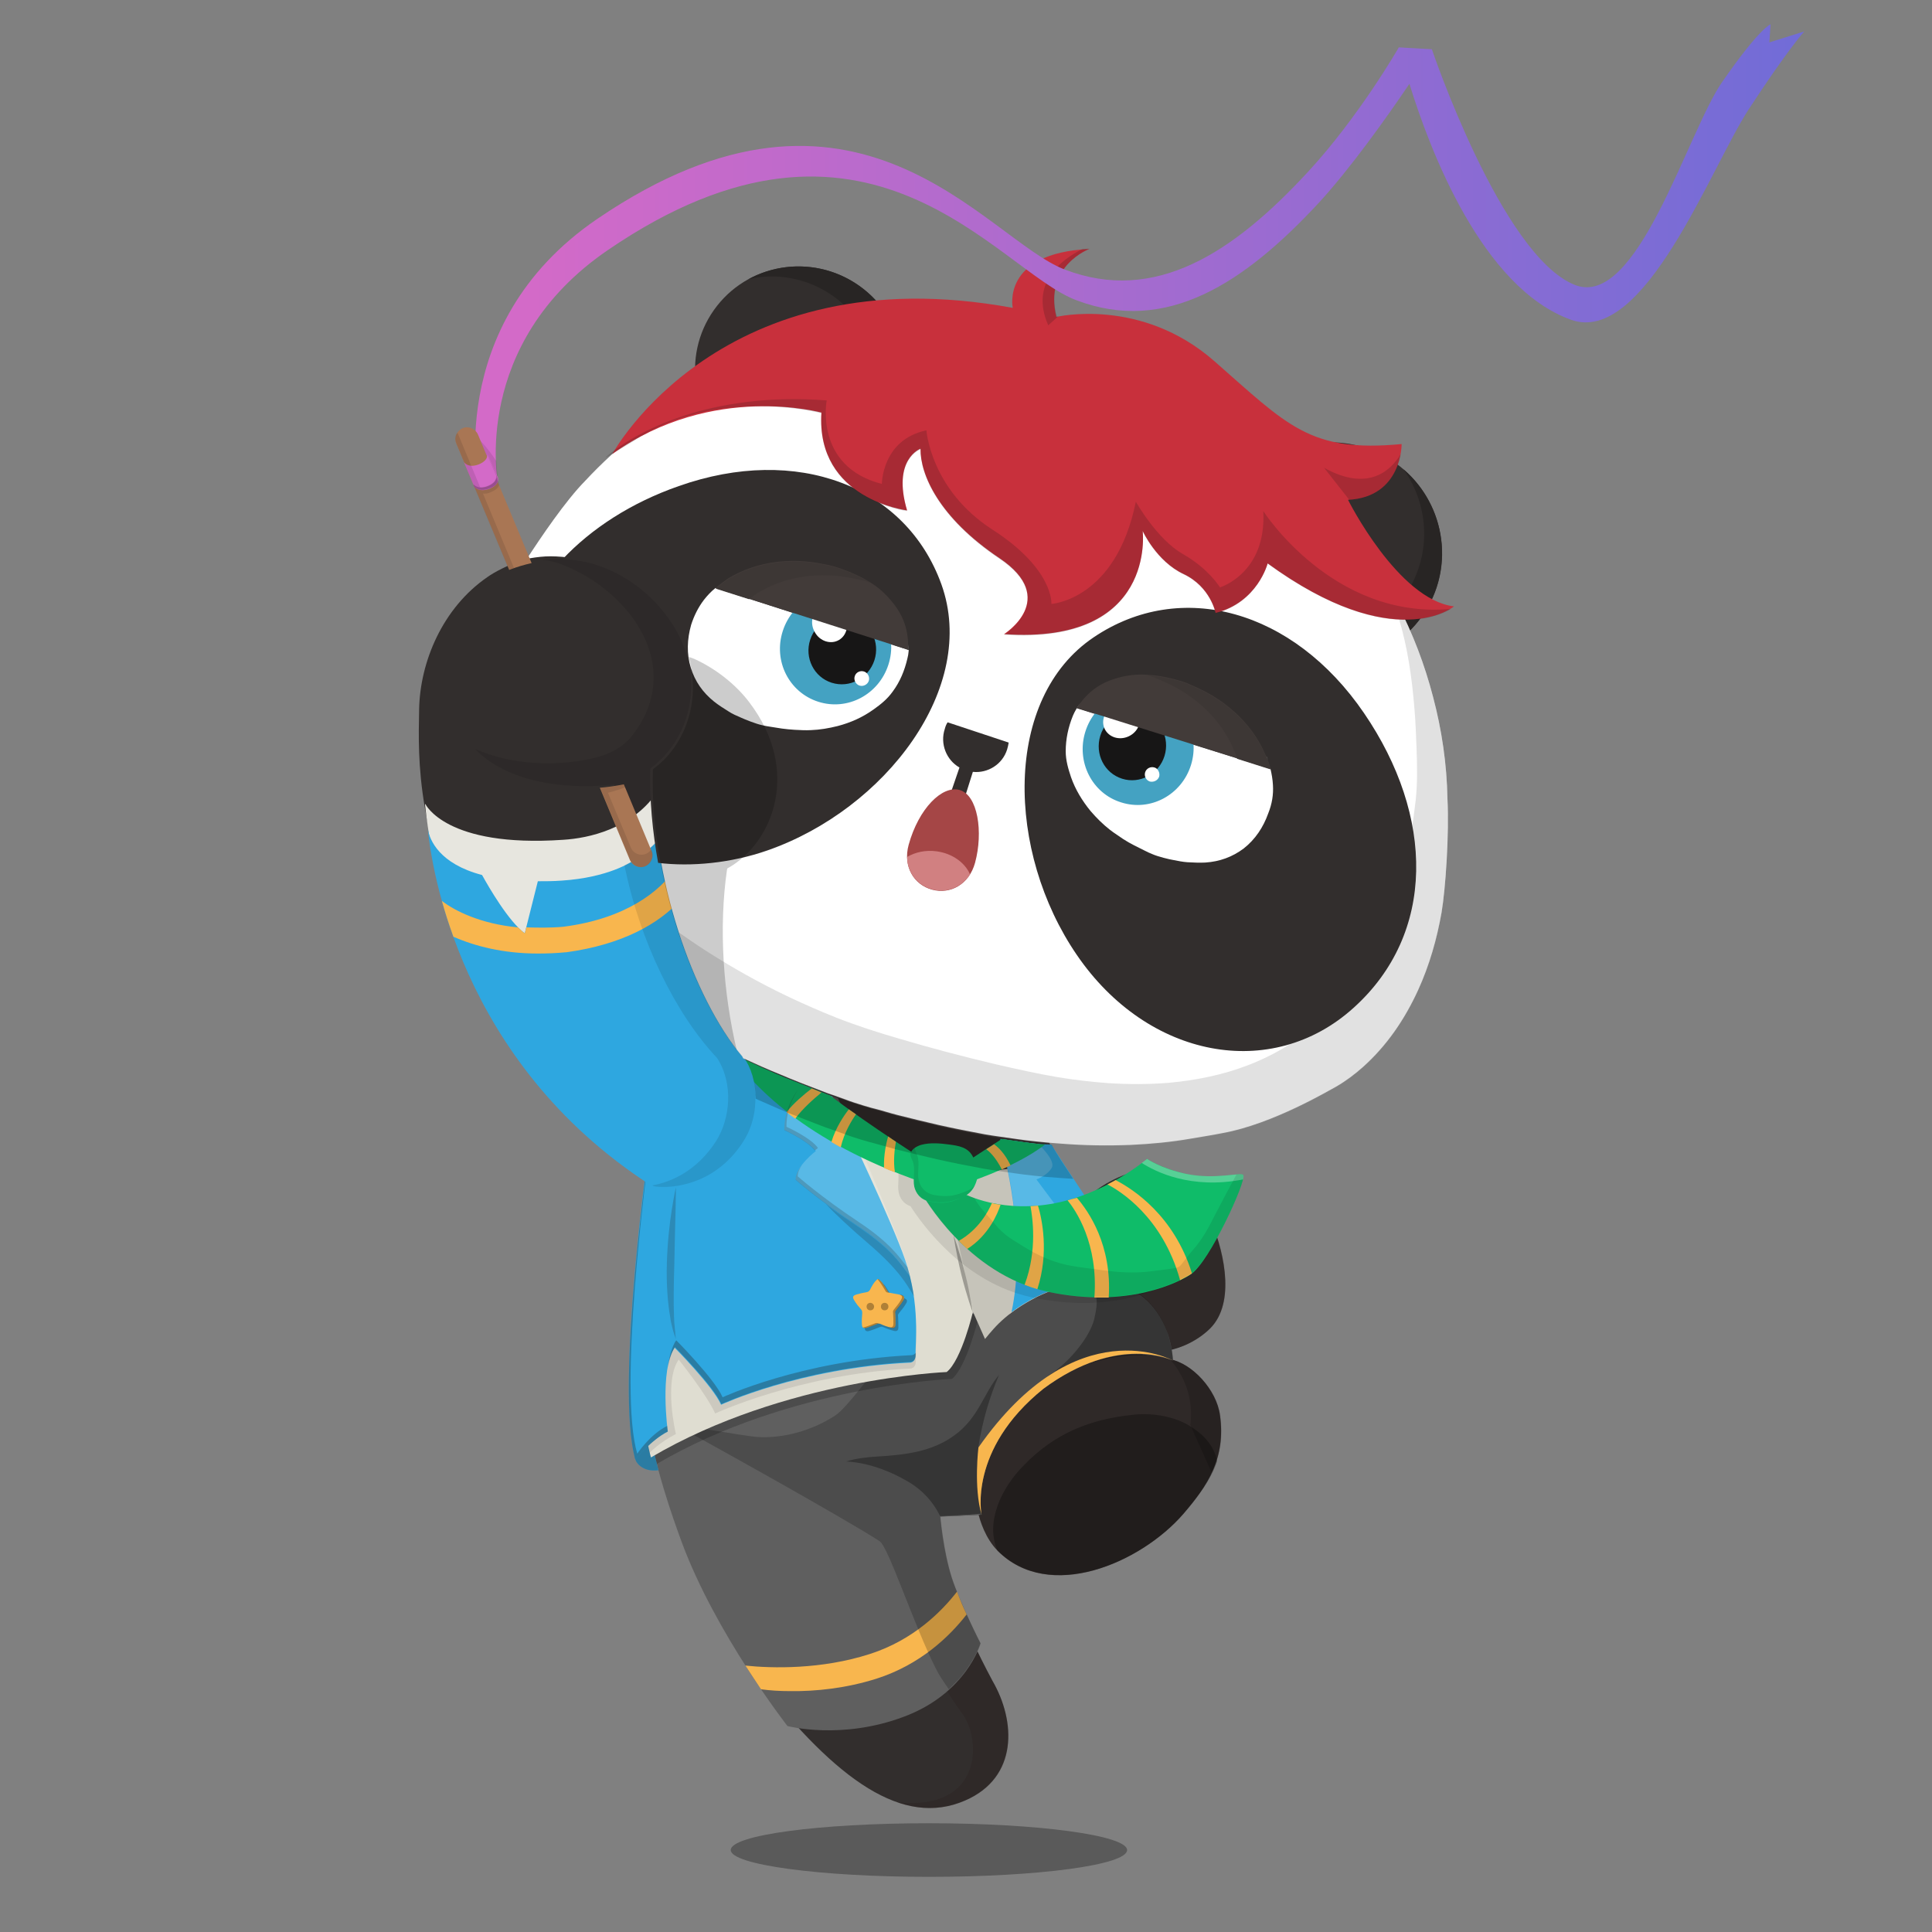 <svg xmlns="http://www.w3.org/2000/svg" width="100%" height="100%" version="1.1" viewBox="0 0 620 620"><rect x="0" y="0" width="620" height="620" fill="#808080" stroke="none"/><g id="body"><path d="M204.9 414.1c3.4 50.9 15.3 94.6 38.3 124.9 25.6 32.7 46.7 47.4 66.5 38.8 17.1-7.4 16.3-25.5 8.8-38.4-19.9-37.3-18.3-53.5-18.3-53.5s10.9-.4 13.5-.8l.1-.1c.7 3.2 2.5 8.7 6.3 12.6 16.4 16.7 45.9 4.1 59.6-11.7 7.9-9.2 13.7-18 11.8-31.7-1.1-8.3-9-16.7-16-18 0-.6 0-1.6-.2-2.9 7.4-1.6 12.3-6 13.8-7.8 7.5-8.8 3.3-25.4-1.1-35.2-3.5-8.1-9.6-14.9-19-14.9-7.4 0-15.9 4.8-21 9.7-13.6-17.4-17-34.4-17-34.4l-36.4-17.6-58.6-28.3s-4.3 5.1-9.3 14.5c-8.6-20.3-16.1-46.6-16.2-72.2 0-.1 0-.3.1-.4 7.3-6.3 11.8-13 13-23.1 1.2-9.7-2.3-21.4-12.3-31.6-6.7-6.9-17.3-13.6-28.1-14.5-9.8-1.3-22.5 4.6-26.8 7.7-14.4 9.9-21.6 27.2-21.9 42.4-.3 17.1-1.2 38.3 19.2 86.8 26.8 48.1 40.9 54.4 53.6 63.3l-.2 1.1c-.5 2.8-.8 5.8-1 8.7 0 .2.1.3 0 .6-.1 1.2-.3 2.3-.3 3.4l-.9 22.6z" style="fill:#322e2d"/><path d="M361.7 593.7c0 4.8-28.5 8.6-63.6 8.6s-63.6-3.9-63.6-8.6c0-4.8 28.5-8.6 63.6-8.6s63.6 3.9 63.6 8.6z" style="opacity:.3;enable-background:new"/><g style="opacity:.5"><path d="M375.5 436.2s-.7-.2-1.9-.5c-.6-.2-1.4-.3-2.3-.4-.4-.1-.9-.2-1.4-.2s-1.1-.1-1.6-.1c-1.1-.1-2.4-.1-3.7-.1-.7 0-1.4.1-2.1.1-.4 0-.7 0-1.1.1-.4 0-.7.1-1.1.1-3 .3-6.2 1-9.5 2s-6.4 2.3-9.1 3.6c-2.7 1.3-5 2.7-7 3.9-1.9 1.3-3.4 2.3-4.4 3.1-1 .8-1.6 1.2-1.6 1.2s.5-.5 1.5-1.3c.9-.9 2.4-2 4.2-3.4 1.9-1.3 4.1-2.9 6.9-4.3 2.7-1.5 5.8-2.8 9.2-3.8 3.4-1 6.7-1.7 9.8-1.9.4 0 .8-.1 1.1-.1h3.2c1.4.1 2.6.1 3.8.3.6.1 1.1.2 1.6.2.5.1 1 .2 1.4.3.9.2 1.7.4 2.3.6 1.2.3 1.8.6 1.8.6z" style="fill:#191616"/></g><path d="M238.3 339c-15.8-18.8-30.3-56.6-28.7-91.8 0-.3 0-.3.1-.4 6.6-4.8 12.3-12.9 13.4-22.3 1.2-10-2.5-21.3-12.4-31.6-6.4-6.6-16.9-12.5-27.7-13.4-3-.4-7.2 0-9 .1 1.7.2 3.4.6 5 1.1 20.9 7.1 41.8 31.8 24.1 55.1-3 4-7.7 6.3-12.3 7.4-11.4 2.8-26.5 2.5-38.4-2.9 11.8 12.3 33.3 12.9 44.8 11.4.1 33 14.7 68.6 32.5 87.5 5.4 8.3 4.2 19.6-.3 26.7-6.2 9.6-14.4 13.1-20.4 14.2.1.1.2.1.3.2.6.4 17.9 2.6 28.8-14.5 4.4-7.2 5.6-18.5.2-26.8z" style="opacity:.1;enable-background:new"/><path d="m331.1 350.8-95-46.1s-4.4 4.4-10.1 14.8c3.7 7.6 7.9 14.3 12.2 19.4 2.7 4.1 3.7 8.9 3.6 13.6l6.3 2.7c4.4 1.9 8.9 3.6 13.3 5.3 1.2.5 2.4.9 3.6 1.3l4.2 1.5c2.8 1.1 9 2.9 9.3 2.9l7.2 2c4.4 1.1 8.8 2.2 13.2 3.2 4.9 1.1 9.9 2.1 14.8 3 3.4.6 6.8 1 10.1 1.5 2.1.3 4.3.6 6.4.8 2.6.3 5.3.5 8 .7l4.5.3c-10.1-15.4-11.6-26.9-11.6-26.9z" style="opacity:.2;fill:#231815;enable-background:new"/><g style="opacity:.2"><path d="M391.5 454.2c-1.1-8.4-9-16.6-16-18v-.8c0-.6-.1-.9-.2-1.6v-.4c0-.3-.1-.7-.2-1.1v-.2c-.1-.4-.1-.7-.2-1.1-.3-1.7-.7-3.5-1.3-4.8-2.6-5.2-6.3-6.9-9.9-8.5-.3-1.4-2-6.7-2.5-8.1-5.5-.6-10.3-1.1-10.3-1.1l-4.8.8s10.3 9.5 0 21.5c-8.1 9.5-14.5 15.5-16.2 17 2.7-2.3 10.1-9.5 24.1-12.7 11.3-2.5 18.5 0 21.4 1 3.7 4.3 7.8 11.2 6.6 21.2l6.8 15.2c2.6-5.2 3.7-11 2.7-18.3zM300.2 485.8l.1.1h.1s9.6-.4 12.8-.7l.6-.1s-6.4-26.7 6.6-45.7c.1-.1-20.7 24.4-20.2 46.4z"/></g><path d="M206.1 387.6s-5.1 27.3 3.2 64.9c0 0 85.1 30.9 91.1 37.5 0 0-4-41 21.4-64.1 10.8-9 27.2-14.9 41.8-8.2 0 0-3.3-15-11.1-23.3.2 0-75.2-31.7-146.4-6.8z" style="fill:#fff"/><path d="m342.6 377.7-4.5-.3c-2.7-.2-5.3-.4-8-.7-2.1-.2-4.3-.5-6.4-.8-3.4-.5-6.8-.9-10.1-1.5-5-.9-9.9-1.9-14.8-3-4.4-1-8.8-2.1-13.2-3.2l-7.2-2c-.3-.1-6.5-1.9-9.3-2.9l-4.2-1.5c-.7-.2-1.3-.5-2-.7l-2.9 3.3s27.7 26.5 23.2 58.8-31.2 40-43.7 36.8c-10.9-2.8-26.9-10.4-31.2-12.4.3 2.4 1.1 4.9 1.5 7.3l73.9 41.4s10.3 33.8 25.1 53.6c6 8 7 31.3-20.9 28.5 7.6 2.6 14.9 2.5 21.9-.6 17.1-7.4 16.2-25.4 8.7-38.3-19.9-37.3-18.2-53.5-18.2-53.5s10.5-.4 13.1-.8h.4c.7 3.2 2.5 8.5 6.3 12.4 16.4 16.7 45.4 4.4 59.7-11.8 7.9-9.2 13.7-17.9 11.8-31.6-1.1-8.3-9.1-16.7-16.1-18 0-.6 0-1.6-.2-2.9 7.4-1.6 12.4-6.1 13.9-7.9 7.4-8.7 3.3-25.2-1.1-35-1.2-2.8-2.9-5.8-4.8-8 8.7 25.1-11.8 28.5-11.8 28.5-1.9-11.1-9.9-23.2-16.3-31.2-2.7 1.6-5.4 3.5-7.2 5.4-2.4-2.7-3.8-5-5.3-7.5l-.1.1z" style="opacity:.2;fill:#231815;enable-background:new"/><path d="M382.4 458c-4.9-3.4-12.6-4.7-18.6-4-14 1.4-25.4 6-35.3 16.3-7.1 7.1-12.4 18.2-8.4 27.3l.2.2c17 16.4 45.8 3.7 59.5-12.1 4.7-5.5 8.7-10.6 10.8-16.8-1.3-6.6-6.8-10-8.2-10.9z" style="opacity:.3;enable-background:new"/></g><g id="clothes"><g><g><path d="m314.2 485.1-.3-1.8c-.2-1.2-.5-2.8-.7-5-.5-4.2-.7-10.1.2-16.5.2-1.6.5-3.2.8-4.7.4-1.5.7-2.9 1.1-4.3.8-2.7 1.7-5 2.6-7 .9-1.9 1.8-3.4 2.4-4.4.3-.5.6-.9.8-1.1.2-.2.3-.4.3-.4s-.1.1-.3.4c-.2.2-.4.7-.7 1.2-.5 1-1.3 2.6-2.1 4.5-.7 2-1.6 4.3-2.2 7-.4 1.3-.6 2.8-1 4.2-.2 1.5-.6 3-.8 4.6-.9 6.3-1 12.1-.8 16.3 0 2.1.2 3.8.3 5 .3 1.3.4 2 .4 2z" style="fill:#191616"/></g><path d="m319.6 441.6-17.8 45.1s.9 10.9 3.7 19.7c2.6 8 9.2 21 9.2 21s-4.5 16-24.6 23.5c-20.1 7.6-37.4 3-37.4 3s-23.1-29.6-34-59.2c-15-40.7-11.7-55.1-11.7-55.1s43.2-17.2 105.2-18.1c40.7-.6 55.9 9.5 55.9 9.5l-48.5 10.6z" style="fill:#5f5f5f"/><path d="M281.3 538.7c14-4.5 23.3-13.4 28.9-20.6-1.1-2.3-2.2-4.9-3.1-7.3-4.8 6.2-13.9 15.5-28 20-15.5 5-31.5 4.6-39.9 3.7 1.8 2.8 3.5 5.3 5 7.6 2.8.4 6 .6 9.5.6 8.1.1 17.8-.9 27.6-4z" style="fill:#f8b64e"/><path d="M376.4 436.6c0-2-.9-7.1-2.1-9.8-10.7-26-43-14.3-55.4-.4-15.2 16.9-19 40-17.8 60.3l13.9-.6s-4.4-20.9 19.8-40.4c21.1-15.8 37.8-10.5 41.6-9.1z" style="fill:#5f5f5f"/><g style="opacity:.2"><path d="M308.2 538.3c5.2-6.4 6.4-11 6.4-11s-6.6-13-9.2-21c-2.8-8.7-3.7-19.7-3.7-19.7v-.1c.4 0 .9 0 1.6-.1l11.6-.5s-4.4-20.9 19.8-40.4c12.4-9.3 24.2-10.9 32-10.6v-.7c4.7.2 8.3 1.8 9.7 2.4 0-2-.9-7.3-2.1-10-2.4-5.8-5.8-9.7-9.8-12.1-1.9-8.1-5.5-16.9-12.6-25.1-.7-.8-1.4-1.6-2-2.4-23.5 7.5-43.7 14-44 14.4-.6.9-19.2 31.2-19.2 31.2-3.4 3.1-14.4 18.9-18.6 21.6-7.3 4.8-16.8 7.6-25.6 6.9-4.8-.5-23.1-3.6-27.4-4.7 8 4.2 56.7 31.3 67.2 38.2 2.8 1.8 11.2 27.5 18 40.8 1 2.1 2.5 4.3 4.2 6.7l3.7-3.8z"/></g><path d="m304.6 379.5 9.4 43.4s-3.8 15.8-8.5 19.6c0 0-52 2.1-94.9 27.4 0 0-12.8-43 8.3-108.1.1-.3.2-.6.3-1 1.6-4.8 1.8-9.7 1.8-9.7s69.5 27.7 83.6 28.4z" style="opacity:.2;enable-background:new"/><g><path d="M374.3 426.8c-4.6-11.2-13.3-15.4-22.6-15.5-1.3 1.1-2.3 1.9-2.3 1.9 4 1.6 2.2 7.9 1.7 10.3-1.7 6.4-9.1 14.7-14.8 18 0 0 1.3.3 3.3.7 18.8-11.7 33.4-6.9 36.8-5.6 0-1.8-1-7.1-2.1-9.8zM314 464.4v-.2c1.4-8.7 3.5-15.6 6.6-23-5.1 6.2-6.5 13.7-14.3 19.4-7.2 5.3-16 6.3-24.6 6.8-3.6.2-7.4.7-10.2 1.6 8.2.4 15.8 4.1 18.7 5.8 5.5 2.9 9.1 6.9 11.6 11.9l13.1-.6s-1.1-5.4.9-13.3c-1-4.6-1.8-8.4-1.8-8.4z" style="opacity:.3;enable-background:new"/></g><path d="M315 486.1s-4.4-20.9 19.8-40.4c24.1-17.9 41.6-9.1 41.6-9.1s-30.9-17.1-62.4 27.9c0-.1-1.6 12.8 1 21.6z" style="fill:#f8b64e"/><g><path d="M375.4 430.6c0 .1 0 .2.1.3 0 0-.1-.1-.1-.3zM375.6 431.3c0 .1 0 .2.1.4-.1-.1-.1-.3-.1-.4zM374.9 428.6c0 .1.1.2.1.3 0-.1-.1-.2-.1-.3zM375.7 432c0 .1 0 .3.1.4-.1-.2-.1-.3-.1-.4z" style="fill:#383332"/><path d="m301 486.7 13.5-.6c0-.1 0-.2-.1-.3-2.5.3-13.4.9-13.4.9z" style="fill:#5f5f5f"/></g><path d="M316.1 429.7c.9-1.1 1.8-2.2 2.8-3.3 8.5-9.5 26.3-18 40.2-14 3.1-8.3-25.4-38.8-25.4-38.8l-31.5 4.5 10 42.8 3.9 8.8z" style="fill:#c6c4ba"/><path d="M337.4 367.3c-1.4-.1-2.1 0-3.5-.1-2.1-.2-4.3-.5-6.4-.8-2.2-.3-4.3-.6-6.5-.9 2.8 10.3 8.1 34.5 3.6 55.6 9.8-7.4 24.5-12.5 36-8.3l-6.6-20.3s-12.3-18.2-16.6-25.2z" style="fill:#2ea7e0"/><path d="M337.5 374.8c1.4-2.3-3.8-7.2-4.3-7.7-1.9-.2-3.8-.4-5.6-.7-2.2-.3-4.3-.6-6.5-.9 2.3 8.5 6.3 26.4 5.1 44.3l13.2-22.2-6.8-9.1s3.4-1.2 4.9-3.7z" style="opacity:.2;fill:#fff;enable-background:new"/><path d="M209.1 462.6c-3 .3-5.4 2.3-5.4 4.6 0 2.6 2.8 4.7 6.1 4.7.5 0 1.1 0 1.5-.1-.9-3.4-1.6-6.4-2.2-9.2z" style="fill:#2ea7e0"/><path d="M209.1 462.6c-3 .3-5.4 2.3-5.4 4.6 0 2.6 2.8 4.7 6.1 4.7.5 0 1.1 0 1.5-.1-.9-3.4-1.6-6.4-2.2-9.2z" style="opacity:.3;fill:#231815;enable-background:new"/><path d="m302.9 377.3 9.4 43.4s-3.7 15.8-8.5 19.6c0 0-52 2.1-94.9 27.4 0 0-12.8-43 8.3-108.1.1-.3.2-.6.3-1 1.6-4.8 1.8-9.7 1.8-9.7s69.5 27.8 83.6 28.4z" style="fill:#dfddd1"/><path d="M394.1 378.8c-.6-1.1-8.9 1.6-18.4-.4-8.1-1.7-10.2-1.5-10.2-1.5s-15.9 8.3-33.5 11.3c-12.8 2.1-22.4-1-26.7-2.9 1.6-1.1 2.6-2.7 3.2-4.8.7-2.6-.1-5.3-1.4-7.6-1.5-2.8-4.4-3.3-7.4-3.7-2.9-.4-6.2-.7-9.1.1-1.2.3-3.1 1.3-3.4 2.8-.2.9.5 2 .8 2.8.8 2.5-.1 5.2.4 7.8.4 1.8 1.5 3.6 3.8 4.4 3.9 6.1 17.2 24.5 38.8 29.2 26 5.6 42.5-3.2 46.1-5.6 6.2-4.2 18-30.1 17-31.9z" style="opacity:.1;enable-background:new"/><g style="opacity:.3;enable-background:new"><g><g><path d="M312.2 421.3s-2-5.4-3.7-12.3-2.5-12.6-2.5-12.6 2 5.4 3.7 12.3c1.7 6.9 2.5 12.6 2.5 12.6z"/></g></g></g><path d="M290.4 405.9c-4.4-12.9-21-47.5-24.3-54.4-.3-.1-.6-.2-.8-.3-2.6-1-5.3-2.1-7.9-3.1l-22.6-6.1-26.2 25.9s-6.9 75.4-.2 98.4c0 0 3-3.3 8.5-6.1 0 0-4-16.7.9-23.9 0 0 9.1 11.4 11.7 17.3 0 0 27.1-12.6 62.3-14.4 0 0 2.2.3 2.1-2.7-.2-3.2 1.5-16.2-3.5-30.6z" style="opacity:.1;fill:#231815;enable-background:new"/><path d="M290.4 404.1c-4.1-11.9-18.4-42-23.3-52.2-.6-.2-1.3-.5-1.9-.7-4.4-1.8-8.9-3.5-13.3-5.3-2.2-.9-4.3-1.8-6.5-2.8l-10.7-2.9-26.2 25.9s-11.3 79.3-4.6 102.3c0 0 4.9-6.2 10.4-9 0 0-2.7-19.7 2.2-26.9 0 0 12.3 12.4 14.9 18.3 0 0 25.1-11.7 60.3-13.5 0 0 2.2.3 2.1-2.7-.1-3.1 1.6-16.1-3.4-30.5z" style="fill:#2ea7e0"/><path d="M204.5 466.5c-6.1-20.8 2.6-88.1 4.3-100.7l-.1.1s-11.5 79.5-4.8 102.5c0 0 4.9-6.2 10.4-9 0 0-.1-.7-.2-1.8-5.5 2.7-9.6 8.9-9.6 8.9zM292.2 434.9c-35.2 1.8-60.3 13.5-60.3 13.5-2.6-5.9-14.9-18.3-14.9-18.3-1.4 2.1-2.2 5.2-2.7 8.7.5-2.6 1.2-4.8 2.3-6.5 0 0 12.3 12.4 14.9 18.3 0 0 25.1-11.7 60.3-13.5 0 0 2.2.3 2.1-2.7v-.3c-.6.9-1.7.8-1.7.8z" style="opacity:.3;fill:#231815;enable-background:new"/><path d="M268.9 352.4c-.1 0-.1 0 0 0-1.3-.5-2.5-.9-3.6-1.3-2.6-1-5.3-2.1-7.9-3.1-2 2.4-5.8 7.8-5.7 14.6 0 0 7.8 3.6 10.1 6.8 0 0-6.3 4.7-6.5 9.1 0 0 7.6 6.7 19.5 14.6 12 7.9 14.3 12.8 17.2 16.4-.5-2.5-1.4-5.2-2.3-7.9-3.8-10.8-15.1-37.1-20.8-49.2z" style="opacity:.2;fill:#fff;enable-background:new"/><path d="M216.9 429.8s-.2-.7-.6-1.8c-.1-.3-.2-.6-.3-1l-.3-1.2c-.2-.9-.5-1.9-.6-3-.8-4.4-1.3-10.6-1.1-17.4s.9-12.9 1.6-17.3c.7-4.4 1.3-7.1 1.3-7.1s0 2.7-.1 7.2c-.1 4.4-.3 10.5-.4 17.2-.2 6.7-.3 12.8-.1 17.2 0 1.1.1 2.1.2 3 0 .4.1.8.1 1.2.1.4.1.7.1 1 .1 1.3.2 2 .2 2z" style="opacity:.2;fill:#231815;enable-background:new"/><path d="M282.5 411.5h.4c.4.4.8.7 1.1 1.1.6.9 1.2 1.8 1.7 2.7.2.4.4.6.9.6 1.1.2 2.2.4 3.2.6 1.4.4 1.6.9.8 2.1-.6 1-1.4 1.9-2.1 2.8-.3.4-.4.7-.3 1.1.1 1.2.1 2.4.1 3.5 0 1-.5 1.3-1.4 1.1-1.2-.3-2.3-.7-3.4-1.2-.4-.2-.8-.2-1.2 0-1.1.4-2.2.9-3.3 1.2-1 .3-1.5 0-1.5-1.1-.1-1.2 0-2.3.1-3.5 0-.5 0-.8-.3-1.2-.8-.9-1.6-1.9-2.2-2.9-.7-1.1-.6-1.6.7-2 1-.3 2-.5 3.1-.7.6-.1.9-.3 1.2-.8.5-1.1 1.2-2.4 2.4-3.4z" style="opacity:.3;fill:#231815;enable-background:new"/><path d="M281.6 410.5h.4c.4.4.8.7 1.1 1.1.6.9 1.2 1.8 1.7 2.7.2.4.4.6.9.6 1.1.2 2.2.4 3.2.6 1.4.4 1.6.9.8 2.1-.6 1-1.4 1.9-2.1 2.8-.3.4-.4.7-.3 1.1.1 1.2.1 2.4.1 3.5 0 1-.5 1.3-1.4 1.1-1.2-.3-2.3-.7-3.4-1.2-.4-.2-.8-.2-1.2 0-1.1.4-2.2.9-3.3 1.2-1 .3-1.5 0-1.5-1.1-.1-1.2 0-2.3.1-3.5 0-.5 0-.8-.3-1.2-.8-.9-1.6-1.9-2.2-2.9-.7-1.1-.6-1.6.7-2 1-.3 2-.5 3.1-.7.6-.1.9-.3 1.2-.8.5-1 1.2-2.4 2.4-3.4z" style="fill:#f8b64e"/><path d="M282.4 411.5c.6.9 1.2 1.8 1.7 2.7.2.4.4.6.9.6h.2c-.1-.1-.3-.3-.4-.5-.5-.9-1.1-1.8-1.7-2.7-.3-.4-.7-.7-1.1-1.1h-.4c.3.4.6.7.8 1zM288.9 415.4h-.2c.9.4 1 .9.3 2-.6 1-1.4 1.9-2.1 2.8-.3.4-.4.7-.3 1.1.1 1.2.1 2.4.1 3.5 0 1-.5 1.3-1.4 1.1-.4-.1-.7-.2-1.1-.3l1.8.6c.9.2 1.4-.1 1.4-1.1 0-1.2 0-2.4-.1-3.5 0-.4 0-.8.3-1.1.8-.9 1.5-1.9 2.1-2.8.8-1.4.6-1.9-.8-2.3zM281.9 424.7c-.4-.2-.8-.2-1.2 0-1.1.4-2.2.9-3.3 1.2-.2.1-.3.1-.5.1.3.3.6.3 1.2.1 1.1-.3 2.2-.7 3.3-1.2.3-.1.5-.2.8-.1-.1 0-.2 0-.3-.1zM280.5 419.3c0 .7-.5 1.2-1.2 1.2s-1.2-.5-1.2-1.2.5-1.2 1.2-1.2c.6 0 1.2.5 1.2 1.2zM285.1 419.3c0 .7-.5 1.2-1.2 1.2s-1.2-.5-1.2-1.2.5-1.2 1.2-1.2 1.2.5 1.2 1.2z" style="opacity:.3;enable-background:new"/><path d="M382.2 408.9c-3.6 2.4-20.1 11.2-46.1 5.6-25.9-5.6-40-31.1-40-31.1l11.7-1.1s11.5 7 29.2 4.1 31.1-14.5 31.1-14.5 4.4 3 12.5 4.8c9.5 2 17.8-.7 18.4.4 1 1.9-10.8 27.8-16.8 31.8z" style="fill:#0fbc69"/><path d="M399 377.1c-.6-1.1-8.9 1.6-18.4-.4-8.1-1.7-12.5-4.8-12.5-4.8s-.6.5-1.7 1.3c4.2 2.7 15.6 8.6 32.5 5.3.2-.7.2-1.2.1-1.4z" style="opacity:.3;fill:#fff;enable-background:new"/><g><path d="M342.6 385.2c2.6 3.2 9.9 13.8 8.6 31.2h4.6c1.1-16.9-6.5-27.7-10.2-32-1 .2-2 .5-3 .8zM382.5 408.6c-5.8-18.6-18.9-27-24.5-29.9-.8.5-1.7.9-2.6 1.4 3.7 1.9 17.6 10.2 23.3 30.7 1.6-.8 2.7-1.4 3.4-1.9.2-.1.3-.2.4-.3zM328.8 412.3c1.3.5 2.7 1 4.1 1.4 3.8-11.7 1.5-22.5.2-26.8-.8.1-1.6.1-2.4.2.6 3.3 2.3 14.1-1.9 25.2zM310.4 400.8c6.8-4.3 9.7-11.2 10.7-14.2-1-.1-1.9-.3-2.8-.5-1.2 2.8-4.3 8.5-10.6 12.1.8.8 1.7 1.7 2.7 2.6z" style="fill:#f8b64e"/></g><path d="M399 377.1c-.2-.3-.9-.3-2.2-.2-2.4 4.4-4.7 8.8-7 13.2-1.9 3.8-3.9 7.5-6.7 10.7-1.4 1.6-2.7 3.3-4 5-.6.8-1.4 1.1-2.3 1.2-2.8.4-5.6.8-8.5 1.1-4.7.5-9.4.2-14-.4-2.7-.4-5.5-.7-8.2-1.1-1.7-.3-3.4-.5-5.1-1-3.2-.8-6.3-2.1-9.3-3.7-2.2-1.2-4.3-2.5-6.5-3.9-1.8-1.1-3.4-2.4-4.8-3.9-1.6-1.8-3.1-3.6-4.7-5.4-1.2-1.3-2.2-2.8-3.1-4.3-3.2-1.1-5-2.2-5-2.2l-6.6.6c-.3.2-.6.2-1 .1l-4.1.4s14.1 25.5 40 31.1c26 5.6 42.5-3.2 46.1-5.6 6.2-3.9 18-29.8 17-31.7z" style="opacity:.1;enable-background:new"/><path d="M298.4 385.6c-3.1-.6-4.5-2.7-5-4.8-.5-2.5.4-5.3-.4-7.8-.3-.8-1-1.9-.8-2.8.3-1.5 2.1-2.4 3.4-2.8 2.9-.8 6.1-.5 9.1-.1s5.9.9 7.4 3.7c1.3 2.3 2.1 5 1.4 7.6-.8 2.8-2.2 4.7-5.1 5.8-3.1 1.4-5.5 2.1-10 1.2z" style="fill:#0fbc69"/><path d="M334 367.2c-2.1-.2-4.3-.5-6.4-.8-2-.3-4-.6-6.1-.9-2.9 1.9-6.4 4.1-9.7 6.3-8 5.4-15 .6-15 .6s-17.2-10.8-30.5-20.9c-.4-.1-.8-.3-1.1-.4-4.4-1.8-8.9-3.5-13.3-5.3-4.4-1.8-8.7-3.8-13-5.8-1.7-.8-3.3-1.6-4.9-2.5 8.6 12.5 26.9 30.4 64.9 42.9h8.9s17.2-5.1 27.7-13.2c-.4.1-1 .1-1.5 0z" style="fill:#0fbc69"/><path d="M319 367.2c-.8.5-1.6 1.1-2.5 1.6.7.5 2.9 2.3 5 6.5.9-.4 1.9-.9 2.8-1.3-1.8-3.8-3.9-5.8-5.3-6.8zM260.5 349.3c-2.5 1.9-5.8 4.7-8.1 7.6.9.7 1.8 1.4 2.8 2.1 2.3-3.2 6.1-6.5 8.4-8.4-1.1-.5-2.1-.9-3.1-1.3zM274.7 357.6c-.8-.5-1.5-1.1-2.3-1.6-1.5 1.9-4.2 5.8-5.6 10.5 1 .6 2 1.1 3 1.7 1.1-4.8 3.6-8.8 4.9-10.6zM287.5 366.4c-.8-.5-1.6-1.1-2.5-1.7-.5 1.8-1.5 6-1.3 10.1 1.1.5 2.3 1 3.5 1.4-.6-3.5-.1-7.6.3-9.8z" style="fill:#f8b64e"/><path d="M309.8 382.4c-3.1 1.2-5.5 1.9-10 1.1-3.1-.6-4.5-2.7-5-4.8-.5-2.5.4-5.3-.4-7.8-.3-.8-.8-1.7-.8-2.6-.7.5-1.3 1.1-1.4 1.8-.2.9.5 2 .8 2.8.8 2.5-.1 5.2.4 7.8.5 2 1.9 4.2 5 4.8 4.5.8 6.9.1 10-1.1 2.2-.9 3.6-2.2 4.4-4.1-.7 1-1.7 1.6-3 2.1z" style="opacity:.1;enable-background:new"/><path d="M335 367.3c-2.1-.2-4.3-.5-6.4-.8-3.4-.5-6.8-.9-10.1-1.5-5-.9-9.9-1.9-14.8-3-4.4-1-8.8-2.1-13.2-3.2-2.4-.6-4.8-1.3-7.2-2-.3-.1-6.5-1.9-9.3-2.9l-4.2-1.5c-1.2-.4-2.4-.8-3.6-1.3-4.4-1.8-8.9-3.5-13.3-5.3-4.4-1.8-8.7-3.8-13-5.8-3.2-1.5-6.4-3.2-9.5-4.8-2.7-1.3-5.3-2.8-7.9-4.3-1.3 2.9-2.6 6.1-3.9 9.6 2.8 1.7 5.7 3.3 8.7 4.7 3.2 1.6 6.3 3.3 9.5 4.8 4.3 2 8.6 3.9 13 5.8s8.9 3.6 13.3 5.3c1.2.5 2.4.9 3.6 1.3l4.2 1.5c2.8 1.1 9 2.9 9.3 2.9l7.2 2c4.4 1.1 8.8 2.2 13.2 3.2 4.9 1.1 9.9 2.1 14.8 3 3.4.6 6.8 1 10.1 1.5 2.1.3 4.3.6 6.4.8 2.6.3 5.3.5 8 .7l4.5.3c-2.5-3.9-5.3-7.8-6.9-11-1.3-.1-1.4.1-2.5 0z" style="opacity:.2;enable-background:new"/><path d="M214.5 262.9c-.2-2.5-1.4-4.4-3.3-5.7l-.7-.1s.3 8.1 1.9 15.2c1.6 7.1 1.9-7.1 1.9-7.1" style="fill:#2ea7e0"/><path d="M214.5 262.9c-.2-2.5-1.4-4.4-3.3-5.7l-.7-.1s.3 8.1 1.9 15.2c1.6 7.1 1.9-7.1 1.9-7.1" style="opacity:.3;fill:#231815;enable-background:new"/><path d="m149.8 309.9 39 3.2 31.1-9.2c-5.4-15.3-8.8-32.8-9.3-49.3-8.1 11.4-21.6 14.4-29.9 14.9-37.7 2.6-44.2-11.5-44.2-11.5s-.1.1-.1.2c2 18.6 6.6 36.9 13.4 51.7z" style="fill:#e7e6df"/><path d="M239.4 340.4c-20.7-27.5-24.5-71-24.9-77.5 0 5.4-7.8 11-10.5 12.8-1.3.9-8.6 5.9-23.8 6.9-2.7.2-5.2.2-7.6.2l-4.2 16.7c-5.2-3.8-11.6-14.9-13.7-18.7-13.7-3.6-16.8-11.2-17.4-14.7 1.1 11.4 9.8 74.5 71.6 114.3.2.2.5.2.9.3.6.2 17.9 2.6 28.8-14.5 4.4-6.7 5.6-17.6.8-25.8z" style="fill:#2ea7e0"/><path d="M218.2 289c-.7-3.5-1.3-6.8-1.8-9.8-4.7 6.7-15.4 15.6-35.6 18.2-4.2.4-8.4.3-11.9.2l-.5 1.9c-1-.7-1-.9-2.2-1.9-11.9-1.1-20.3-5.3-24.4-8.5 1 3.6 2.2 7.4 3.7 11.5 6.8 3 15.9 5.4 27.1 5.4 2.8 0 5.8-.1 8.9-.4h.2c18.3-2.5 29.8-9.3 36.5-16.6z" style="fill:#f8b64e"/><path d="M242.4 350.8v-.7c0-.4-.1-.8-.1-1.2 0-.2 0-.3-.1-.5-.1-.5-.2-.9-.2-1.4 0-.1 0-.2-.1-.3-.1-.5-.2-1-.4-1.4 0-.1 0-.2-.1-.3-.1-.5-.3-1-.5-1.4 0-.1-.1-.1-.1-.2-.2-.5-.4-1-.6-1.4 0-.1-.1-.1-.1-.2-.2-.5-.5-.9-.7-1.4l-.1-.1c-.5-.6-.9-1.3-1.4-1.9-12.2-15.2-22.9-42.2-26.4-69.3-2.5 3-6 5.5-7.6 6.6-.4.3-1.6 1.1-3.5 2 5 24.6 16.5 47.8 29.7 61.8 5.4 8.3 4.2 19.6-.3 26.7-6.2 9.6-14.4 13.1-20.4 14.2.1.1.2.1.3.2s1.2.3 2.9.3c.8 0 1.7 0 2.8-.1 6.1-.6 16.1-3.4 23.2-14.6 2-3.1 3.3-6.9 3.7-11v-.3c0-.4.1-.9.1-1.3V352c.1-.5.1-.8 0-1.2z" style="opacity:.1;enable-background:new"/><g style="opacity:.2"><path d="M261.5 369.2c.6-.5 1-.8 1-.8-2.3-3.3-10.1-6.8-10.1-6.8-.1-5.1 2-9.4 3.9-12.2-2.1 2.8-4.7 7.5-4.6 13.3 0 0 7.3 3.3 9.8 6.5zM275.5 392.1c-11.9-7.9-19.5-14.6-19.5-14.6 0-1.3.6-2.5 1.4-3.7-1.1 1.5-2.1 3.1-2.1 4.8 0 0 7.6 6.7 19.5 14.6 12 7.9 14.3 12.7 17.2 16.3-.2-.9-.5-1.8-.8-2.8-2.7-3.4-5.6-7.9-15.7-14.6z" style="fill:#231815"/></g><path d="M292 409.6c-2.8-3.6-5.3-8.4-17.2-16.3-3.7-2.5-7.1-4.8-9.8-6.9 3 3.1 7.7 7.6 13.7 12.7 9.9 8.5 12.3 13.1 14.6 16.9-.3-2.3-.8-4-1.3-6.4z" style="opacity:.2;fill:#231815;enable-background:new"/></g></g><g id="ear"><path d="M447.7 148.5c16 11.3 19.9 33.4 8.7 49.2-11.2 15.9-33.3 19.6-49.3 8.2-16-11.3-19.9-33.4-8.7-49.2 11.2-15.8 33.3-19.5 49.3-8.2z" style="fill-rule:evenodd;clip-rule:evenodd;fill:#322e2d"/><path d="M450.4 150.6c8.5 11.9 9.1 28.3.2 40.9-11.2 15.9-33.3 19.6-49.3 8.2-1-.7-1.9-1.4-2.7-2.1 2.3 3.2 5.1 6 8.4 8.4 16 11.3 38.1 7.6 49.3-8.2 10.6-15 7.8-35.4-5.9-47.2z" style="fill-rule:evenodd;clip-rule:evenodd;fill:#282524"/><path d="M275.7 91.7c15.1 10.7 18.8 31.5 8.2 46.5-10.6 15-31.5 18.5-46.6 7.8-15.1-10.7-18.8-31.5-8.2-46.5 10.6-15 31.4-18.5 46.6-7.8z" style="fill-rule:evenodd;clip-rule:evenodd;fill:#322e2d"/><path d="M275.7 91.7a33.6 33.6 0 0 0-35.5-2.1c9-2.1 18.8-.4 27 5.3 15.1 10.7 18.8 31.5 8.2 46.5-3 4.2-6.8 7.6-11.1 9.9 7.7-1.8 14.8-6.2 19.7-13.1 10.5-15 6.8-35.8-8.3-46.5z" style="fill-rule:evenodd;clip-rule:evenodd;fill:#282524"/></g><g id="head"><path d="M464.5 256.2c-.2-11-1.8-21.9-4.6-32.5-2.7-10.4-6.5-20.4-11.5-30-5-9.4-10.9-18.1-18.1-26-6.9-7.5-14.5-14.4-23.1-20-5.1-3.3-10.4-6.4-15.8-9.1-4.8-2.4-9.7-4.7-14.6-6.9-4.3-1.9-8.7-3.5-13-5.2-2.4-1-4.9-1.8-7.4-2.7-.2-.1-9.7-3.3-14.2-4.5-5.1-1.3-10.2-2.7-15.3-3.9-3.6-.9-7.2-1.6-10.9-2.2-7-1.2-14-2.2-21.1-2.8-9.7-.8-19.3-.4-28.9 1.1-11.7 1.7-22.9 5.2-33.7 10.1-9.9 4.6-19 10.3-27.6 17.1-6 4.8-11.7 10-16.9 15.6-6.4 6.5-14.2 18.1-18.7 25 .4-.1.5-.1.7-.1 5.3-.9 8.1-.9 15.2 0 10 1.5 19.6 7.4 25.6 13.5 19.2 19.9 12.8 44.3-.8 54.1 0 .1-.1.3-.1.4-.9 33.9 12.7 73 28.5 91.8l.3.6c3.9 1.8 7.9 3.6 11.9 5.2 4.4 1.9 8.9 3.6 13.3 5.3 1.2.5 2.4.9 3.6 1.3l4.2 1.5c2.8 1.1 9 2.9 9.3 2.9 2.4.6 4.8 1.4 7.2 2 4.4 1.1 8.8 2.2 13.2 3.2 4.9 1.1 9.9 2.1 14.8 3 3.4.6 6.8 1 10.1 1.5 2.1.3 4.3.6 6.4.8 2.6.3 5.3.5 8 .7 7.5.6 15 .7 22.5.4 6.4-.3 12.8-.9 19.1-2 3.4-.6 6.9-1.1 10.3-1.8 16.1-2.9 34.3-13.8 36.4-14.9 3.1-1.8 5.9-3.9 8.6-6.3 7.7-6.9 13.4-15.3 17.7-24.7 3.6-7.9 6-16.3 7.5-24.8 1.3-7.6 2.5-25.4 1.9-36.7z" style="fill:#fff"/><path d="M464.5 256.2c-.2-11-1.8-21.9-4.6-32.5-2.7-10.4-6.5-20.4-11.5-30-.5-.9-.9-1.7-1.4-2.6-.2 0-.4 0-.7.1.1.2.1.4.2.6.8 2.1 1.6 4.2 2.3 6.3 2.9 9.5 4.3 19.3 5.1 29.2.4 4.4.5 8.8.7 13.1.2 5.5.3 11-.3 16.5-.8 7-1.9 14-3.6 20.9-1.9 8-4.5 15.8-8 23.3-3.9 8.2-8.7 15.8-15 22.5-7.6 8.1-16.7 14.2-27.1 18.2-8.3 3.2-16.9 4.9-25.7 5.7-6.4.5-12.7.5-19.1.1-5.4-.4-10.8-1-16.2-1.9-6.6-1.1-13.2-2.6-19.8-4.1-10.5-2.5-20.9-5.2-31.3-8.3-6.9-2-13.7-4.2-20.3-6.8-10-4-19.8-8.6-29.2-13.9-6.8-3.8-13.5-8-19.9-12.5-.4-.3-.9-.6-1.3-.9 5.3 16.3 12.6 30.7 20.4 40l.3.6c3.9 1.8 7.9 3.6 11.9 5.2 4.4 1.9 8.9 3.6 13.3 5.3 1.2.5 2.4.9 3.6 1.3l4.2 1.5c2.8 1.1 9 2.9 9.3 2.9 2.4.6 4.8 1.4 7.2 2 4.4 1.1 8.8 2.2 13.2 3.2 4.9 1.1 9.9 2.1 14.8 3 3.4.6 6.8 1 10.1 1.5 2.1.3 4.3.6 6.4.8 2.6.3 5.3.5 8 .7 7.5.6 15 .7 22.5.4 6.4-.3 12.8-.9 19.1-2 3.4-.6 6.9-1.1 10.3-1.8 16.1-2.9 34.3-13.8 36.4-14.9 3.1-1.8 5.9-3.9 8.6-6.3 7.7-6.9 13.4-15.3 17.7-24.7 3.6-7.9 6-16.3 7.5-24.8 1.3-7.8 2.5-25.6 1.9-36.9z" style="opacity:.3;fill:#999;enable-background:new"/></g><g id="eye_rim"><g><path d="M351 204.5c-29.2 19.6-28.1 68.9-5.4 102 22.7 33.2 62.5 40.7 88.8 16.9 26.4-23.8 26-61.4 3.3-94.6s-58.8-43.1-86.7-24.3zM302.1 187.5c-11.4-31.6-46.4-44.9-84.3-31.5-15.2 5.3-28 13.6-37.3 23.5 1.1 0 1.8 0 2.5.1 10.8.9 20.5 6.7 26.9 13.3 19.2 19.9 12.5 43.8-1.1 53.6 0 .1-.1.3-.1.4-.3 9.7.7 20.1 2.5 30 10.6 1.3 23.4.1 35.1-4 37.8-13.2 67.7-52.3 55.8-85.4z" style="fill:#322e2d"/></g></g><g id="eye_ball"><path d="M405.7 241.1zM406.9 243.9c.3.9.6 1.9.9 2.8-.3-1-.6-1.9-.9-2.8zM406.4 242.6c.2.4.3.8.5 1.3-.2-.5-.4-.9-.5-1.3zM408.5 251.9c-.1-1.8-.4-3.5-.8-5.2l-62.1-19.4c.3-.5.7-1 1.1-1.6-1 1.2-1.8 2.6-2.4 4-1.5 3.7-2.3 7.5-2.3 11.4 0 2.9.8 5.6 1.7 8.3 1.4 4 3.6 7.6 6.3 10.9 1.9 2.2 3.9 4.2 6.2 6 1.4 1.1 2.9 2 4.3 3 1.1.7 2.3 1.4 3.5 2 1.1.6 2.3 1.1 3.4 1.7.8.4 1.6.8 2.4 1.1 1.8.8 5.5 1.7 6.8 1.9 1.5.3 3 .6 4.5.7 1.9.1 3.8.2 5.7.1 4.6-.3 8.7-1.8 12.3-4.5 3.7-2.9 6.3-6.8 7.9-11.3 1.2-3 1.7-6 1.5-9.1z" style="fill:#fff"/><path d="M406.9 243.8c0 .1 0 .1 0 0 0 .1 0 .1 0 0zM407.7 246.7zM406.3 242.4s0 .1.1.1c0 0-.1 0-.1-.1z" style="fill:#423b39"/><path d="M382.2 245.5c-3 9.6-13 15-22.4 12-9.4-2.9-14.5-13.1-11.5-22.7s13-15 22.4-12c9.3 3 14.5 13.1 11.5 22.7z" style="fill-rule:evenodd;clip-rule:evenodd;fill:#44a2c2"/><path d="M373.7 242.6c-1.8 5.8-7.9 9.1-13.6 7.3-5.7-1.8-8.8-7.9-7-13.8 1.8-5.8 7.9-9.1 13.6-7.3 5.7 1.8 8.8 8 7 13.8z" style="fill-rule:evenodd;clip-rule:evenodd;fill:#171616"/><path d="M362.2 236.3c-3 1.4-6.4.3-7.7-2.4-1.3-2.7.1-6.1 3.1-7.5 3-1.4 6.4-.3 7.7 2.4 1.3 2.8-.1 6.1-3.1 7.5zM372 249.2c-.4 1.2-1.7 1.9-3 1.6-1.2-.4-1.9-1.7-1.5-3 .4-1.2 1.7-1.9 3-1.5 1.1.3 1.8 1.7 1.5 2.9z" style="fill-rule:evenodd;clip-rule:evenodd;fill:#fff"/><path d="M407.7 246.7c-.2-1-.5-1.9-.9-2.8-.2-.4-.3-.8-.5-1.3 0 0 0-.1-.1-.1-.2-.5-.4-.9-.6-1.4-3-6.4-7.5-11.5-13.2-15.7-2.3-1.6-4.7-3.1-7.3-4.3-1.5-.7-3-1.4-4.5-2-2.1-.8-7.6-2.3-11.7-2.5-4-.4-7.9.1-11.7 1.4-3.7 1.2-6.7 3.2-9.3 6.1l-1.2 1.5c-.4.5-.7 1-1.1 1.6l62.1 19.5z" style="fill:#423b39"/><path d="M370.4 217.4c1.5.6 3 1.3 4.5 2 2.6 1.2 5 2.6 7.3 4.3 5.7 4.1 10.2 9.3 13.2 15.7.2.4.4.9.6 1.4 0 0 0 .1.1.1.2.4.3.8.5 1.3.2.4.3.8.4 1.3l10.7 3.4c-.2-1-.5-1.9-.9-2.8-.2-.4-.3-.8-.5-1.3 0 0 0-.1-.1-.1-.2-.5-.4-.9-.6-1.4-3-6.4-7.5-11.5-13.2-15.7-2.3-1.6-4.7-3.1-7.3-4.3-1.5-.7-3-1.4-4.5-2-2.1-.8-7.6-2.3-11.7-2.5-.3 0-.6 0-1-.1 1.1.2 1.9.5 2.5.7z" style="fill:#3d3735"/><path d="M225.9 192.5c1.1-1.4 2.3-2.7 3.7-3.8l62 19.9v-1.9c.1 1.6 0 3.1-.4 4.6-.9 3.9-2.4 7.5-4.7 10.6-1.7 2.4-3.8 4.1-6.2 5.8-3.5 2.5-7.3 4.2-11.5 5.3-2.8.7-5.7 1.2-8.5 1.3-1.7.1-3.5 0-5.3-.1-1.4-.1-2.7-.2-4.1-.4-1.3-.2-2.5-.4-3.8-.6-.9-.1-1.7-.3-2.6-.5-1.9-.4-5.4-1.8-6.7-2.4-1.4-.6-2.8-1.2-4-2-1.6-1-3.2-2-4.7-3.2-3.6-2.9-6.1-6.5-7.4-10.8-1.4-4.5-1.2-9.2.1-13.8.9-2.8 2.2-5.5 4.1-8z" style="fill:#fff"/><path d="M232.4 186.2zM230.1 188zM233.7 185.4l-.1.1c0-.1 0-.1.1-.1z" style="fill:#423b39"/><path d="M251.2 202.5c-3.1 9.6 2 19.7 11.4 22.7s19.4-2.3 22.5-11.9c3.1-9.6-2-19.8-11.4-22.7-9.4-3-19.4 2.3-22.5 11.9z" style="fill-rule:evenodd;clip-rule:evenodd;fill:#44a2c2"/><path d="M260 205.3c-1.9 5.8 1.2 12 6.9 13.8 5.7 1.8 11.8-1.4 13.7-7.2 1.9-5.8-1.2-12-6.9-13.8-5.7-1.9-11.8 1.4-13.7 7.2z" style="fill-rule:evenodd;clip-rule:evenodd;fill:#171616"/><path d="M261.5 202.9c1.6 2.9 5.1 4 7.7 2.5 2.6-1.5 3.4-5 1.8-7.9-1.6-2.9-5.1-4-7.7-2.5-2.7 1.5-3.5 5-1.8 7.9zM274.3 217c-.4 1.2.3 2.6 1.5 3 1.2.4 2.6-.3 3-1.5.4-1.2-.3-2.6-1.5-3-1.2-.4-2.6.2-3 1.5z" style="fill-rule:evenodd;clip-rule:evenodd;fill:#fff"/><path d="M229.6 188.7c.7-.6 1.5-1.2 2.3-1.8.4-.3.7-.5 1.1-.8l.1-.1c.4-.3.8-.5 1.3-.8 6.1-3.5 12.8-5.1 19.8-5.2 2.8 0 5.6.2 8.4.7 1.6.3 3.3.6 4.8 1 2.2.6 7.5 2.5 11 4.7 3.5 1.9 6.4 4.7 8.8 7.9 2.3 3.1 3.7 6.5 4.1 10.4.1.6.1 1.3.1 1.9v1.9l-61.8-19.8z" style="fill:#423b39"/><path d="M277 186.3c-1.6-.4-3.2-.7-4.8-1-2.8-.5-5.6-.7-8.4-.7-7 .1-13.7 1.7-19.8 5.2-.4.2-.9.5-1.3.8l-.1.1c-.4.2-.8.5-1.1.8-.4.3-.7.5-1.1.8l-10.7-3.4c.7-.6 1.5-1.2 2.3-1.8.4-.3.7-.5 1.1-.8l.1-.1c.4-.3.8-.5 1.3-.8 6.1-3.5 12.8-5.1 19.8-5.2 2.8 0 5.6.2 8.4.7 1.6.3 3.3.6 4.8 1 2.2.6 7.5 2.5 11 4.7.3.2.6.3.8.5-.9-.4-1.7-.7-2.3-.8z" style="fill:#3d3735"/></g><g id="nose_mouth"><path d="M304.1 231.8c-.4.6-.7 1.3-.9 2.1-1.6 4.8.5 10 4.7 12.4l-2.5 7.3 4.5 1.4 2.3-7.3c4.8.5 9.5-2.4 11-7.2.2-.7.4-1.5.5-2.2l-19.6-6.5z" style="fill:#322e2d"/><path d="M312.9 276.9c-1.9 6.9-7.9 10.2-13.8 8.6-5.9-1.6-9.4-7.5-7.5-14.4 3.2-11.6 10.7-19.1 16.3-17.6 5.9 1.6 7.7 13.5 5 23.4z" style="fill:#a54646"/><path d="M291.1 275c.1 5.1 3.3 9.1 8 10.4 4.7 1.3 9.5-.6 12.2-4.8-1.6-3.7-5.6-6.7-10.7-7.4-3.6-.5-6.9.3-9.5 1.8z" style="fill:#d18081"/></g><g id="hair"><path d="M196.5 145.7S231.2 81.5 325 98.8c0 0-3.8-17.6 24.6-18.9 0 0-14.7 5.4-10.6 21.8 0 0 27.1-6.5 50.7 14.2s30.7 29.4 60.1 26.6c0 0 .2 17-17.2 17.9 0 0 16 32 34 34.2 0 0-19 15.9-59.8-13.8 0 0-3.2 12.5-16.7 15.9 0 0-1.6-8.4-10.3-12.5-8.7-4.1-13.1-13.8-13.1-13.8s4.5 36.5-44.5 33.1c0 0 18-11.3-1.5-24.4-19.5-13.1-25.4-26.9-25.3-35.1 0 0-9.2 3.3-4.3 19.8 0 0-29.3-3.5-27.5-31.4.1.1-34.7-9.8-67.1 13.3z" style="fill:#c8303c"/><path d="M366.7 170.5s4.4 9.7 13.1 13.8 10.3 12.5 10.3 12.5c13.5-3.4 16.7-15.9 16.7-15.9 35.4 25.7 54.4 17.2 58.8 14.5-37.9 3.5-60.2-31.4-60.2-31.4 1.1 20-13.9 24.5-13.9 24.5s-3.6-6-11.9-10.7-15.1-16.8-15.1-16.8c-6.4 31.6-27.1 32.8-27.1 32.8s.9-11.1-19-23.9c-19.8-12.8-21.1-31.8-21.1-31.8-14.3 3-14.3 17.2-14.3 17.2-21.8-5.6-17.7-26.8-17.7-26.8-37.2-2.9-61.5 10-70.9 18.2-.3.5 9-5.2 9-5.2 26.6-17.8 60.2-8.9 60.2-8.9-1.8 27.8 27.5 31.4 27.5 31.4-4.9-16.5 4.3-19.8 4.3-19.8-.1 8.2 5.8 22 25.3 35.1s1.5 24.4 1.5 24.4c49 3.3 44.5-33.2 44.5-33.2zM336.4 104.4l3.2-2.9c-.3.1-.5.1-.5.1-4.2-16.3 10.6-21.8 10.6-21.8-.8 0-1.5.1-2.3.1-7.2 3.6-16.9 11.2-11 24.5zM449.5 145.7c-3 5.1-10.3 12.4-24.6 4.4l8.1 10.3c12.3-.9 15.6-9.8 16.5-14.7z" style="opacity:.2;fill:#231815;enable-background:new"/></g><g id="doll"><g><linearGradient id="SVGID_1_" x1="152.466" x2="579" y1="1.85" y2="1.85" gradientTransform="matrix(1 0 0 -1 0 84.85)" gradientUnits="userSpaceOnUse"><stop offset=".043" style="stop-color:#d36ac8"/><stop offset="1" style="stop-color:#716cd7"/></linearGradient><path d="m567.8 13.6.4-5.8s-3.5 1.1-15.6 18.6c-11.1 16-27.2 73.1-47.3 65-23.5-9.5-45.8-75.6-45.8-75.6l-10.6-.6s-12.8 22.3-29.2 40c-23.9 25.9-49 42.4-78 31.3-25.4-9.7-66.5-73.2-150.1-16.2-50.1 34.2-37.8 87.9-37.8 87.9l6-3.2S151 110.4 195 80.3c83.7-57.3 124.8 6.3 150.3 16 29 11.1 54.1-5.5 78-31.3 10.1-11 21.7-27.3 29-38.1 6.6 21.4 23.3 65.4 51.8 75.7 23.5 8.5 44.8-48.6 57-67.4C573.7 15.9 579 10.1 579 10.1l-11.2 3.5z" style="fill:url(#SVGID_1_)"/><path d="M160 154.9s-.5-2.6-.7-6.9c-3.3-5-5.8-7.3-6.7-8-.1 2.9-.1 5.5 0 7.7 1.2 2.8 2.8 6.2 4.2 8.8l3.2-1.6z" style="opacity:.1;enable-background:new"/><g><path d="m170.6 180.7-17.2-41.2c-.8-1.9-3-2.9-4.9-2.1-1.9.8-2.9 3-2.1 4.9l17 40.6c2.5-1 5-1.7 7.2-2.2zM200.2 251.7c-2.5.5-5.1.9-7.7 1.1l9.6 23.1c.8 1.9 3 2.9 4.9 2.1s2.9-3 2.1-4.9l-8.9-21.4z" style="fill:#a97654"/></g><path d="M152.2 156.2s1.5 2 5 .6c3.4-1.4 2.6-3.5 2.6-3.5l-3.5-7.8s.8 2.1-2.6 3.5c-3.5 1.4-4.8-.7-4.8-.7l3.3 7.9z" style="fill:#d36ac8"/><g><path d="M163.4 183c.5-.2 1.1-.4 1.6-.6l-10-24c.7.1 1.6 0 2.6-.5 1.7-.7 2.4-1.6 2.6-2.3l-1-2.4c-.1.7-.6 1.9-2.7 2.7-.9.4-1.7.5-2.4.5l-7.3-17.6c-.1.2-.2.4-.3.5 0 0 0 .1-.1.1-.1.2-.1.4-.2.6v.1c0 .2-.1.4-.1.6v.1c0 .2 0 .4.1.6v.1c0 .2.1.4.2.7l7.5 18.1 9.5 22.7zM209 272.6c-.4.6-1 1.1-1.7 1.4-1.9.8-4.1-.1-4.9-2.1l-7.3-17.5c.8-.2 1.6-.4 2.5-.7 1.1-.3 2.2-.7 3.1-1.1l-.4-.9c-2.5.5-5.1.9-7.7 1.1l.9 2.1 8.7 21c.8 1.9 3 2.9 4.9 2.1s2.9-3 2.1-4.9l-.2-.5z" style="opacity:.1;enable-background:new"/></g><path d="m159.7 153.4-3.5-7.8s0 .1.1.3l2.9 6.6s.8 2.1-2.6 3.5c-2.8 1.1-4.2-.1-4.7-.6l.2.7s1.5 2 5 .6c3.4-1.2 2.6-3.3 2.6-3.3zM209.6 246.8c0 .1-.1.3-.1.4-.9 32.7 11.8 70.2 26.9 89.7-4.3-18.3-5.8-39.1-3.1-57.8 0-.1.1-.3.1-.4 14.7-8.1 23.8-31.4 7-53.4-4.1-5.4-10.4-10.6-17.7-13.9-.5-.2-1.1-.4-1.7-.6 4.2 14.9-1.7 29-11.4 36z" style="opacity:.2;enable-background:new"/></g></g></svg>